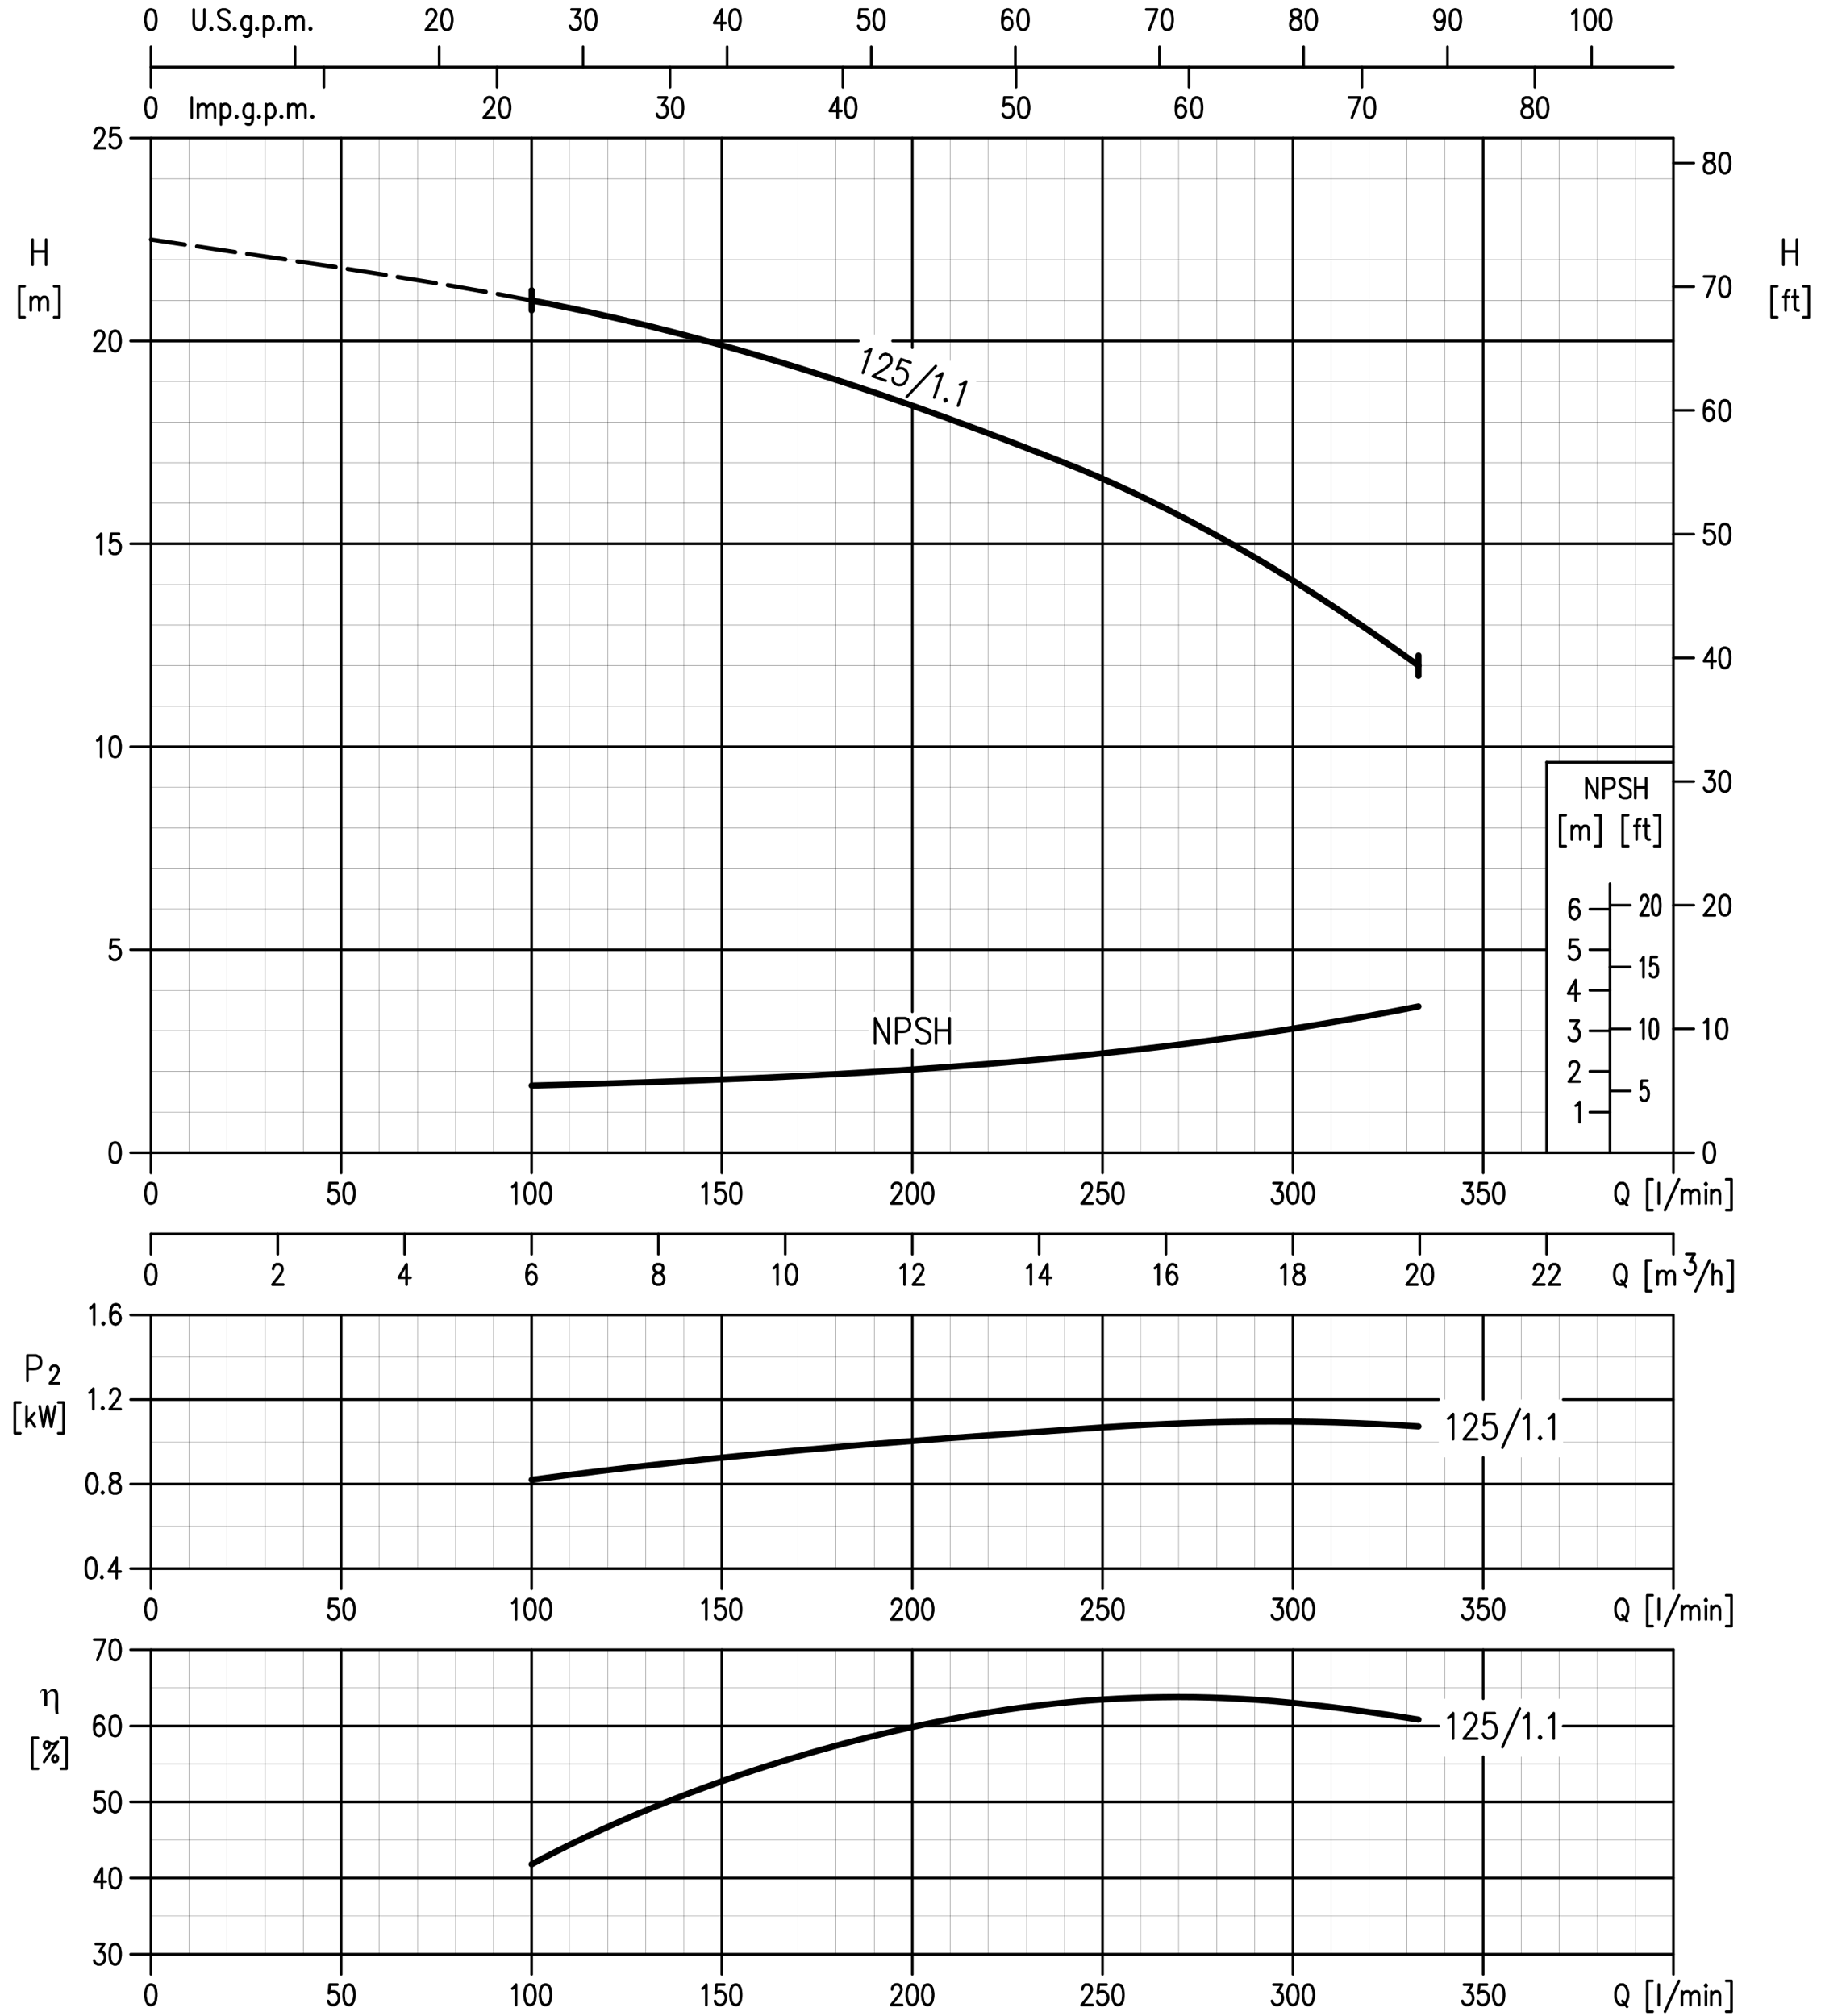 <svg xmlns="http://www.w3.org/2000/svg" width="198.438mm" height="219.604mm" viewBox="0 0 19843.8 21960.4" shape-rendering="geometricPrecision" text-rendering="geometricPrecision" image-rendering="optimizeQuality" fill-rule="evenodd" clip-rule="evenodd"><defs><style type="text/css"><![CDATA[
    .str1 {stroke:black;stroke-width:28.99;stroke-linecap:round;stroke-linejoin:round;stroke-miterlimit:22.926}
    .str3 {stroke:black;stroke-width:67.65;stroke-linecap:round;stroke-linejoin:round;stroke-miterlimit:22.926}
    .str2 {stroke:black;stroke-width:91.81;stroke-linecap:round;stroke-linejoin:round;stroke-miterlimit:22.926}
    .str4 {stroke:black;stroke-width:45.9;stroke-linecap:round;stroke-linejoin:round;stroke-miterlimit:22.926}
    .str0 {stroke:black;stroke-width:2.42;stroke-linecap:round;stroke-linejoin:round;stroke-miterlimit:22.926}
    .fil0 {fill:none}
    .fil1 {fill:black}
   ]]></style><clipPath id="id0"><path d="M.03-.01h19843.74v21960.42h-19843.74v-21960.42zm0 0z"/></clipPath></defs><g id="surface138764"><path id="path3745" class="fil0 str0" d="M1644.99 19216.69h16590.63"/><path id="path3747" class="fil0 str1" d="M1422.82 19631.79h16812.8"/><path id="path3749" class="fil0 str0" d="M1644.99 20047.05h16590.63"/><path id="path3751" class="fil0 str1" d="M1422.82 20460.01h16812.8"/><path id="path3753" class="fil0 str0" d="M1644.99 18388.48h16590.63"/><path id="path3755" class="fil0 str1" d="M1422.82 18803.74h14254.23"/><path id="path3757" class="fil0 str0" d="M1644.99 20875.1h16590.63"/><path id="path3759" class="fil0 str1" d="M1422.82 21290.36h16812.8m-16812.8-3316.98h16812.8m-16590.63-4531.49h16590.63m-16590.63-12710.79h16590.63"/><path id="path3761" class="fil0 str2" d="M-1027.13-4927.83h22123.2v31725.04h-22123.2v-31725.04zm22123.2 0zm0 0" clip-path="url(#id0)"/><path class="fil0" d="M.03-.01h19843.74v21960.42h-19843.74v-21960.42zm0 0z"/><path id="path3765" class="fil0 str1" d="M1422.82 12558.21h16812.8m-16812.8-11054.52h16812.8m-12442.39 11938.2v222.03m-1384.34-222.03v222.03m-1381.87-222.03v222.03m-1382.03-222.03v222.03m0 7846.17v-3536.71m-601.63 3206.05h91.93l-50.84 84.43h26.58l17 9.71 7.26 12.02 9.57 31.44v19.26l-9.57 31.44-17 21.73-24.1 12.02-26.57-.02-24.26-12.02-9.57-9.71-7.26-21.73m219.85-178.57l-26.57 9.55-17 31.44-7.1 53.16v31.27l7.1 53.16 17 31.44 26.57 12.02 16.83-.01 24.26-12.02 16.84-31.44 9.74-53.16v-31.27l-9.74-53.16-16.84-31.44-24.26-9.55-16.83.01zm389.04 441.76l-24.26 9.55-16.84 33.91-9.74 50.69v31.27l9.74 53.16 16.84 31.44 24.26 12.02 16.83-.01 26.57-12.02 16.84-31.44 7.43-53.16v-31.27l-7.43-50.69-16.84-33.91-26.57-9.55-16.83.01zm-507.39-2100.33h-84.67l-9.57 94.15c52.32-51.02 120.99-3.46 111.08 65.18l-9.57 31.44-17 19.26-24.1 12.02-26.58-.02-24.26-12.02-9.57-9.71-7.26-21.73m219.85-178.57l-26.57 12.02-17 31.44-7.1 50.69v33.74l7.1 50.69 17 31.44 26.57 12.02 16.83-.01 24.26-12.02 16.84-31.44 9.74-50.69v-33.74l-9.74-50.69-16.84-31.44-24.26-12.02-16.83.01zm-219.86-1658.58h118.35l-84.51 222.03m186.02-222.03l-26.57 12.02-17 31.44-7.1 53.16v31.27l7.1 53.16 17 31.44 26.57 9.55 16.83-.01 24.26-9.55 16.84-31.44 9.74-53.16v-31.27l-9.74-53.16-16.84-31.44-24.26-12.02-16.83.01zm389.04-4089.73l-24.26 12.18-16.84 31.27-9.74 53.16v31.44l9.74 50.69 16.84 33.74 24.26 9.71 16.83.01 26.57-9.71 16.84-33.74 7.43-50.69v-31.44l-7.43-53.16-16.84-31.27-26.57-12.18-16.83-.01zm0 0"/><path id="path3767" class="fil0 str0" d="M6206.37 21295.3v-3321.92m415.61 3321.92v-3321.92m-1244.2 3321.92v-3321.92"/><path id="path3769" class="fil0 str1" d="M5793.23 21510.09v-3536.71m-2075.28 3536.71v-3536.71"/><path id="path3771" class="fil0 str0" d="M3304.81 21295.3v-3321.92m-415.61 3321.92v-3321.92m-415.45 3321.92v-3321.92m-413.14 3321.92v-3321.92m2072.79 3316.98v-3316.98"/><path id="path3773" class="fil0 str1" d="M3676.85 21621.19h-84.51l-7.26 94.15 7.26-9.71 24.1-9.55h26.58l24.1 9.55 17 21.73 9.57 31.44v21.73l-9.57 31.27-17 19.42-24.1 12.02-26.58-.02-24.1-12.02-7.26-9.71-9.74-21.73m219.86-178.57l-26.57 9.54-16.84 33.91-7.26 50.69v31.27l7.26 53.16 16.84 31.44 26.57 12.02h17l24.1-12.02 16.84-31.44 9.74-53.16v-31.27l-9.74-50.69-16.84-33.91-24.1-9.55-17 .01zm1787.91 43.45l16.84-12.18 24.1-31.27-.01 222.03m142.61-222.03l-24.1 9.55-17 33.91-9.57 50.69v31.27l9.57 53.16 17 31.44 24.1 12.02 17-.01 26.57-12.02 16.84-31.44 7.26-53.16v-31.27l-7.26-50.69-16.84-33.91-26.57-9.55-17 .01zm169.19 0l-24.26 9.55-16.84 33.91-9.57 50.69v31.27l9.57 53.16 16.84 31.44 24.26 12.02 16.83-.01 26.57-12.02 17-31.44 7.1-53.16v-31.27l-7.1-50.69-17-33.91-26.57-9.55-16.83.01zm0 0"/><path id="path3775" class="fil0 str0" d="M4962.16 21290.36v-3316.98m-413.14 3316.98v-3316.98"/><path id="path3777" class="fil0 str1" d="M4430.67 13772.55l-84.51 147.31h127.92m-43.41-147.31v222.2m-1454.49-169.04v-9.71l9.74-21.73 7.26-9.55 16.84-12.18 33.84.01 16.84 12.18 9.74 9.55 7.26 21.73v19.42l-7.26 21.73-17 31.27-84.51 106.33 118.34-.01m2751.84-190.76l-9.57-19.26-24.26-12.18h-16.84l-24.1 12.18-17 31.27-9.57 53.16v50.69l9.57 43.45 17 21.73 24.1 9.71 9.57.01 24.26-9.71 16.84-21.73 7.26-31.44v-12.02l-7.26-31.44-16.84-19.26-24.26-12.02-9.57.02-24.1 12.02-17 19.26-9.57 31.44"/><path id="path3779" class="fil0 str0" d="M2060.61 17089.7v-2764.29m4145.76-1762.43v-11052.05m415.61 11052.05v-11052.05m-2488.58 11052.05v-11052.05m415.62 11052.05v-11052.05m413.14 11052.05v-11052.05m415.62 11052.05v-11052.05m-2072.97 15578.77v-2764.29m-415.61 2764.29v-2764.29m-415.45 2764.29v-2764.29"/><path id="path3781" class="fil0 str1" d="M5793.23 12777.93v-11274.24m-5438.33 1380.91v-275.19m147.4-.01v275.19m-147.4-144.83h147.4m3215.65 14569.67v-2984.02m-2072.96-1547.48v-11274.24m-398.61 10943.58l-26.57 9.55-17 31.44-7.1 53.16-.01 31.27 7.1 53.16 17 31.44 26.57 9.55h16.84l24.26-9.55 16.84-31.44 9.74-53.16v-31.27l-9.74-53.16-16.84-31.44-24.26-9.55h-16.83zm389.04 441.76l-24.26 9.55-16.84 31.44-9.74 53.16v31.44l9.74 53 16.84 31.44 24.26 12.02 16.83-.02 26.57-12.02 16.84-31.44 7.43-53v-31.44l-7.43-53.16-16.84-31.44-26.57-9.55-16.83.02zm2041.43 0h-84.51l-7.26 94.15 7.26-9.71 24.1-9.71h26.58l24.1 9.71 17 21.73 9.57 31.44v19.26l-9.57 33.91-17 19.26-24.1 12.02-26.58-.03-24.1-12.02-7.26-9.71-9.74-21.73m219.86-178.57l-26.57 9.55-16.84 31.44-7.26 53.16v31.44l7.26 53 16.84 31.44 26.57 12.02 17-.02 24.1-12.02 16.84-31.44 9.74-53v-31.44l-9.74-53.16-16.84-31.44-24.1-9.55-17 .02zm1787.91 40.99l16.84-9.55 24.1-31.44v222.03m142.6-222.03l-24.1 9.55-17 31.44-9.57 53.16v31.44l9.57 53 17 31.44 24.1 12.02 17-.02 26.57-12.02 16.84-31.44 7.26-53v-31.44l-7.26-53.16-16.84-31.44-26.57-9.55-17 .02zm169.19 0l-24.26 9.55-16.84 31.44-9.57 53.16v31.44l9.57 53 16.84 31.44 24.26 12.02 16.83-.02 26.57-12.02 17-31.44 7.1-53v-31.44l-7.1-53.16-17-31.44-26.57-9.55-16.83.02zm-4300.42-12785.68l-24.26 9.71-16.84 33.74-9.74 50.69v31.44l9.74 53.16 16.84 31.27 24.26 12.18 16.83.01 26.57-12.18 16.84-31.27 7.43-53.16v-31.44l-7.43-50.69-16.84-33.74-26.57-9.71-16.83-.01zm-601.64 1342.4v-9.71l9.57-21.73 7.26-9.71 17-12.02 33.85.01 16.84 12.02 9.74 9.71 7.26 21.73v19.26l-7.26 21.73-17 31.44-84.51 106.33 118.34-.03m152.18-222.19h-84.51l-9.74 96.61 9.74-12.18 24.1-9.55 26.57.01 24.26 9.55 16.84 21.89 9.74 31.27v21.73l-9.74 31.44-16.84 19.26-24.26 12.18-26.57-.02-24.1-12.18-9.74-9.55-7.1-21.89m449.29-1062.09v441.76m-9.57 110.93l-24.26 9.71-16.84 31.44-9.74 53v31.44l9.74 53.16 16.84 31.44 24.26 9.55 16.83-.01 26.57-9.55 16.84-31.44 7.43-53.16v-31.44l-7.43-53-16.84-31.44-26.57-9.71-16.83.01zm475.86-958.41v157.02l7.26 33.74 16.84 19.26 26.57 12.18h17l24.1-12.18 17-19.26 7.26-33.74v-157.02m77.25 200.47l-9.57 9.55 9.57 12.18 7.26-12.18m186.03-178.58l-16.84-21.73-24.26-9.71h-33.84l-26.57 9.71-16.84 21.73v21.73l9.57 21.73 7.26 9.71 17 9.55c176.12 45.76 45.89 198-33.84 96.61m178.77 9.7l-9.57 9.55 9.57 12.18 7.26-12.18m169.02-135.13v166.57l-9.57 31.44-7.26 12.02-16.84 9.71-26.58-.01-17-9.71m77.25-178.58l-16.84-21.73-16.84-9.71h-26.57l-17 9.71-16.84 21.73-7.26 31.27c-10.07 66.17 56.78 125.58 101.35 53.16m67.67 9.71l-9.57 9.55 9.57 12.18 7.26-12.18m67.68-135.13v219.73m0-188.29l17-21.73 16.84-9.71h24.09l17 9.71 16.84 21.73 9.74 31.27c6.77 63.04-56.45 126.41-101.51 53.16m169.18 9.71l-9.74 9.55 9.74 12.18 7.1-12.18m67.67 12.18v-147.31m0 40.99l26.57-31.27 17-9.71 24.11-.01 17 9.71 9.57 31.27v106.33m0-106.32l24.26-31.27 16.84-9.71 26.58-.01 14.53 9.71 9.74 31.27v106.33m74.76-21.73l-7.26 9.55 7.26 12.18 9.74-12.18m-1302.31 968.12v-219.73m67.68 219.73v-147.14m0 43.45l24.26-31.44 16.84-12.02 26.57.01 16.84 12.02 7.26 31.44v103.69m0-103.7l26.57-31.44 17-12.02 24.1.01 17 12.02 9.57 31.44v103.69m65.2-147.15v222.03m0-188.29c35.98-66.82 96.89-30.45 101.51 31.44 9.08 73.24-62.72 119.16-101.51 50.69m169.19 12.01l-7.26 9.71 7.26 9.55 9.74-9.55m166.71-137.59v168.87l-7.26 31.44-7.26 12.02-17 9.71-26.59-.01-16.84-9.71m74.95-178.58l-14.53-21.73-17-12.02-26.58.01-16.84 12.02-17 21.73-7.26 31.44c-9.74 75.22 67.34 118.5 99.2 50.69m67.51 12l-7.1 9.71 7.1 9.55 9.74-9.55m67.68-137.59v222.03m0-188.29c38.29-67.98 91.11-28.14 101.51 31.44 7.1 64.03-59.75 123.28-101.51 50.69m169.18 12.01l-9.74 9.71 9.74 9.55 7.1-9.55m67.67 9.55v-147.14m0 43.45l24.1-31.44 17-12.02 26.58.01 16.84 12.02 7.26 31.44v103.69m-.01-103.7l26.57-31.44 17-12.02 24.11.01 17 12.02 9.57 31.44v103.69m74.94-19.27l-7.26 9.71 7.26 9.55 9.57-9.55m-198.07-762.87v222.03m314.11 0v219.73m1121.07-794.31c-3.47-46.09 47.54-73.57 84.51-43.45l7.26 12.02 9.74 21.73v19.42l-9.74 21.73-16.84 31.27-84.67 106.33 118.51-.02m101.35-222.2l-24.1 9.71-17 33.74-9.57 50.69v31.44l9.57 53.16 17 31.27 24.1 12.18 17 .01 24.1-12.18 17-31.27 9.57-53.16v-31.44l-9.57-50.69-17-33.74-24.1-9.71-17-.01zm-74.94 405.72v222.03m630.69 0v219.73m-135.35 164.09c-4.29-44.77 47.37-74.07 84.67-43.45l7.1 12.02 9.74 19.42v21.73l-9.74 21.73-16.84 31.44-84.51 103.69 118.35-.01m101.51-219.73l-26.74 9.71-14.36 31.44-9.74 53v31.44l9.74 53.16 14.36 31.44 26.74 9.55 16.84-.01 24.1-9.55 17-31.44 9.57-53.16v-31.44l-9.57-53-17-31.44-24.1-9.71-16.84.01zm736.82-958.41h91.77l-48.36 84.6h24.27l16.84 9.55 7.26 12.18 9.74 31.27v19.42l-9.74 33.74-14.53 19.26-26.57 12.18h-24.1l-26.57-12.18-7.26-9.55-9.74-21.73m219.85-178.74l-26.41 9.71-17 33.74-7.26 50.69v31.44l7.26 53.16 17 31.27 26.41 12.18 17 .01 24.1-12.18 17-31.27 9.57-53.16v-31.44l-9.57-50.69-17-33.74-24.1-9.71-17-.01zm-77.25 405.72v222.03m11881.86 12710.79v222.03m-1382.03-222.03v222.03m-1381.87-222.03v222.03m-1382.03-222.03v222.03m-1384.34-222.03v222.03m-1381.86-222.03v222.03m-1382.03-222.03v222.03m-1384.34-222.03v222.03m-1381.87-222.03v222.03m9542.99 161.79v-9.71l9.74-21.73 7.26-9.55 16.84-12.18 33.83.01 17 12.18 9.57 9.55 7.26 21.73v19.42l-7.26 21.73-16.84 31.27-84.67 106.33 118.52-.01m57.93-169.04v-9.71l9.74-21.73 7.1-9.55 17-12.18 33.84.01 16.84 12.18 7.26 9.55 9.74 21.73v19.42l-9.74 21.73-16.84 31.27-82.2 106.33 116.04-.01m-5201.64 7679.44v-9.55l9.74-21.73 7.1-12.18 17-9.55 33.84.01 16.84 9.55 9.74 12.18 7.26 21.73v19.26l-7.26 21.73-17 31.44-84.51 106.16 118.34-.02m152.18-222.03h-84.51l-9.74 94.15c52.49-51.02 120.99-3.46 111.25 65.18l-9.74 31.27-16.84 19.42-24.26 12.02-26.57-.01-24.1-12.02-9.74-9.71-7.26-21.73m217.55-178.57l-24.1 9.55-17 33.91-9.57 50.69v31.27l9.57 53.16 17 31.44 24.1 12.02 16.83-.01 26.74-12.02 16.84-31.44 7.26-53.16v-31.27l-7.26-50.69-16.84-33.91-26.74-9.55-16.83.01zm0 0"/><path id="path3783" class="fil0 str0" d="M10354.6 21295.3v-3321.92m415.61 3321.92v-3321.92m415.46 3321.92v-3321.92m413.14 3321.92v-3321.92m-3317.17 3321.92v-3321.92m415.61 3321.92v-3321.92m413.14 3321.92v-3321.92m415.62 3321.92v-3321.92"/><path id="path3785" class="fil0 str1" d="M9941.46 21510.09v-3536.71"/><path id="path3787" class="fil0 str0" d="M7037.43 21295.3v-3321.92m415.62 3321.92v-3321.92"/><path id="path3789" class="fil0 str1" d="M7866.19 21510.09v-3536.71m-210.29 3691.26l17-12.18 24.1-31.27v222.03m195.76-222.03h-84.67l-9.57 94.15c52.32-51.02 120.99-3.46 111.08 65.18l-9.57 31.27-17 19.42-24.1 12.02-26.58-.01-24.26-12.02-9.57-9.71-7.26-21.73m219.85-178.57l-26.57 9.55-17 33.91-7.1 50.69v31.27l7.1 53.16 17 31.44 26.57 12.02 17-.01 24.1-12.02 16.84-31.44 7.26-53.16v-31.27l-7.26-50.69-16.84-33.91-24.1-9.55-17 .01zm1710.49 53c-3.47-46.09 47.7-73.57 84.67-43.45l7.1 12.18 9.74 21.73v19.26l-9.74 21.73-16.84 31.44-84.51 106.16 118.36-.02m101.51-222.03l-24.26 9.55-16.84 33.91-9.74 50.69v31.27l9.74 53.16 16.84 31.44 24.26 12.02 16.83-.01 26.57-12.02 17-31.44 7.26-53.16v-31.27l-7.26-50.69-17-33.91-26.57-9.55-16.83.01zm169.02 0l-26.57 9.55-14.53 33.91-9.57 50.69v31.27l9.57 53.16 14.53 31.44 26.57 12.02 17-.01 24.1-12.02 17-31.44 9.57-53.16v-31.27l-9.57-50.69-17-33.91-24.1-9.55-17 .01zm-2942.66-7848.64l-24.1 12.18-9.74 19.26v21.73l9.74 21.73 16.84 9.71 33.84 12.02 24.26 9.71 16.84 21.73 9.57 19.26v31.44l-9.57 21.73-7.26 12.02-26.57 9.71-33.85-.03-24.1-9.71-9.74-12.02-7.26-21.73v-31.44l7.26-19.26 17-21.73 26.57-9.71 33.84-12.02 16.84-9.71 7.26-21.73v-21.73l-7.26-19.26-26.57-12.18-33.84.03zm1273.26 43.45l16.84-12.02 24.26-31.44v222.2m144.92-222.19l-26.57 12.18-17 31.27-7.1 53.16v31.44l7.1 50.69 17 33.74 26.57 9.71 17 .01 24.1-9.71 16.84-33.74 9.74-50.69v-31.44l-9.74-53.16-16.84-31.27-24.1-12.18-17-.01zm1195.84 43.45l17-12.02 26.57-31.44v222.2m101.52-169.03v-9.71l7.26-21.73 9.57-9.55 17-12.18 33.68.01 17 12.18 7.26 9.55 9.57 21.73v19.42l-9.57 21.73-17 31.27-84.51 106.33 118.35-.01m1125.86-178.75l17-12.02 24.1-31.44v222.2m178.76-222.19l-84.51 147.31h125.6m-41.09-147.31v222.2"/><path id="path3791" class="fil0 str0" d="M16578.27 21295.3v-2155.96m-2075.44 2155.96v-3321.92m415.62 3321.92v-3321.92m415.45 3321.92v-3321.92m413.14 3321.92v-2155.96"/><path id="path3793" class="fil0 str1" d="M16162.65 21510.09v-2370.75"/><path id="path3795" class="fil0 str0" d="M12429.87 21295.3v-3321.92m413.14 3321.92v-3321.92m415.62 3321.92v-3321.92m415.61 3321.92v-3321.92"/><path id="path3797" class="fil0 str1" d="M14089.69 21510.09v-3536.71m-2075.27 3536.71v-3536.71m1862.68 3647.81h94.25l-50.67 84.43h24.09l16.84 9.71 9.74 12.02 7.26 31.44v21.73l-7.26 31.27-16.84 19.42-26.74 12.02-24.1-.01-26.57-12.02-7.26-9.71-9.57-21.73m219.85-178.57l-24.26 9.55-16.84 33.91-9.74 50.69v31.27l9.74 53.16 16.84 31.44 24.26 12.02 16.84-.01 26.57-12.02 14.53-31.44 9.74-53.16v-31.27l-9.74-50.69-14.53-33.91-26.57-9.55-16.84.01zm169.02 0l-26.57 9.55-16.84 33.91-7.26 50.69v31.27l7.26 53.16 16.84 31.44 26.57 12.02 17-.01 24.1-12.02 17-31.44 9.57-53.16v-31.27l-9.57-50.69-17-33.91-24.1-9.55-17 .01zm1703.23 0h91.94l-50.84 84.43h26.57l17 9.71 7.26 12.02 9.57 31.44v21.73l-9.57 31.27-17 19.42-24.1 12.02-26.57-.01-24.26-12.02-9.57-9.71-7.26-21.73m268.21-178.57h-82.19l-9.57 94.15c52.16-49.38 120.66-5.93 108.61 65.18l-7.26 31.27-16.84 19.42-26.57 12.02-24.28-.01-24.1-12.02-9.57-9.71-7.26-21.73m217.38-178.57l-24.1 9.55-17 33.91-9.74 50.69v31.27l9.74 53.16 17 31.44 24.1 12.02 16.84-.01 26.74-12.02 16.84-31.44 7.26-53.16v-31.27l-7.26-50.69-16.84-33.91-26.74-9.55-16.84.01zm-3737.57-7805.19l17-12.02 24.1-31.44v222.2m193.28-190.75l-7.26-19.26-26.57-12.18h-16.84l-24.26 12.18-16.84 31.27-9.74 53.16v50.69l9.74 43.45 16.84 21.73 24.26 9.71 9.57.01 24.1-9.71 17-21.73 9.74-31.44v-12.02l-9.74-31.44-17-19.26-24.1-12.02-9.57.02-24.26 12.02-16.84 19.26-9.74 31.44m1244.21-103.87l17-12.02 26.57-31.44v222.2m132.88-222.19l-24.1 12.18-7.26 19.26v21.73l7.26 21.73 16.84 9.71 33.84 12.02 24.1 9.71 17 21.73 9.57 19.26v31.44l-9.57 21.73-7.26 12.02-26.57 9.71-33.85-.03-24.1-9.71-7.26-12.02-9.74-21.73v-31.44l9.74-19.26 16.84-21.73 24.26-9.71 33.84-12.02 16.84-9.71 7.26-21.73v-21.73l-7.26-19.26-26.57-12.18-33.85.03zm1198.31 53.16v-9.71l9.57-21.73 7.26-9.55 17-12.18 33.85.01 16.84 12.18 7.26 9.55 9.74 21.73v19.42l-9.74 21.73-16.84 31.27-82.2 106.33 116.04-.01m101.34-222.2l-24.1 12.18-16.84 31.27-9.74 53.16v31.44l9.74 50.69 16.84 33.74 24.1 9.71 17 .01 26.57-9.71 16.84-33.74 7.26-50.69v-31.44l-7.26-53.16-16.84-31.27-26.57-12.18-17-.01zm0 0"/><path id="path3799" class="fil0 str0" d="M16991.25 21295.3v-2155.96m415.61 2155.96v-3321.92m415.62 3321.92v-3321.92"/><path id="path3801" class="fil0 str1" d="M18235.62 21510.09v-3536.71m-579.85 3647.81l-17 9.55-16.84 21.73-9.74 21.73-7.26 31.44v53.16l7.26 31.44 9.74 21.56 16.84 19.42 17 12.02 33.83-.02 16.84-12.02 16.84-19.42 7.43-21.56 9.57-31.44v-53.16l-9.57-31.44-7.43-21.73-16.84-21.73-16.84-9.55-33.83.02zm24.1 178.58l50.84 62.87m277.79-282.6h-58.1v335.6h58.1m67.51-72.42v-222.03m220.02-41.15l-152.35 335.6m186.02-72.42v-147.14m0 40.98l24.26-31.44 16.84-9.55 26.57.01 17 9.55 7.26 31.44v106.16m.01-106.17l26.57-31.44 16.84-9.55 24.26.01 16.84 9.55 9.57 31.44v106.16m65.36-212.5l9.57 12.18 7.26-12.18-7.26-9.55-9.57 9.55zm9.58 65.35v147.14m57.93 0v-147.14m0 40.98l26.74-31.44 16.84-9.55 24.09.01 17 9.55 9.74 31.44v106.16m67.51-263.19h58.1v335.6h-58.1m-1166.96-8143.09c-50.18 27.65-55.13 86.25-50.67 137.6l7.26 31.44 9.74 21.73 16.84 21.73 16.84 9.71 31.52-.01 16.84-9.71 17-21.73 9.57-21.73 7.26-31.44v-53l-7.26-31.44-9.57-21.73-17-19.26-16.84-12.18-31.53.02zm24.27 178.75l50.67 65.18m277.79-284.91h-57.93v335.6h57.93m67.68-72.42v-147.31m0 40.98l24.26-31.27 16.84-9.71h26.57l17 9.71 7.26 31.27v106.33m0-106.33l26.57-31.27 16.84-9.71h24.27l16.84 9.71 9.57 31.27v106.33m379.46-263.18l-152.35 335.6m186.19-72.42v-222.2m0 115.87l24.1-31.27 16.84-9.71h26.57l14.53 9.71 9.74 31.27v106.33m67.67-263.18h57.93v335.6h-57.93m-446.98-405.55h91.77l-50.67 84.43h26.41l17 9.71 7.26 12.02 9.57 31.27v19.42l-9.57 31.44-17 21.73-24.1 12.02-26.57-.01-24.1-12.02-9.74-9.71-7.26-21.73"/><path id="path3803" class="fil0 str0" d="M16578.27 12562.98v-11052.05m-2075.44 11052.05v-11052.05m415.62 11052.05v-11052.05m415.45 11052.05v-11052.05m413.14 11052.05v-11052.05m-3317.17 11052.05v-11052.05m413.14 11052.05v-11052.05m415.62 11052.05v-11052.05m415.61 11052.05v-11052.05m-2904.03 11052.05v-11059.29m415.46 11059.29v-11052.05m413.14 11052.05v-11052.05m-3317.17 11052.05v-11052.05m415.61 11052.05v-11052.05m413.14 11052.05v-11059.29m-2072.96 11059.29v-11052.05m415.62 11052.05v-11052.05"/><path id="path3805" class="fil0 str1" d="M16162.65 12777.93v-11274.24m-2072.96 11274.24v-11274.24m-2075.27 11274.24v-11274.24m-4148.23 11274.24v-11274.24m3928.37 11438.5v-12.18l9.74-19.26 7.1-12.18 17-9.55 33.84.01 16.84 9.55 9.74 12.18 7.26 19.26v21.73l-7.26 21.73-17 31.44-84.51 106.16 118.34-.02m152.18-222.03h-84.51l-9.74 94.15c51-50.04 120-5.27 111.25 62.71l-9.74 33.91-16.84 19.26-24.26 12.02-26.57-.02-24.1-12.02-9.74-9.71-7.26-21.73m217.55-178.57l-24.1 9.55-17 31.44-9.57 53.16v31.44l9.57 53 17 31.44 24.1 12.02 16.83-.02 26.74-12.02 16.84-31.44 7.26-53v-31.44l-7.26-53.16-16.84-31.44-26.74-9.55-16.83.02zm-4517.97 40.99l17-9.55 24.1-31.44v222.03m195.76-222.03h-84.67l-9.57 94.15c51-50.04 119.83-5.27 111.08 62.71l-9.57 33.91-17 19.26-24.1 12.02-26.58-.02-24.26-12.02-9.57-9.71-7.26-21.73m219.85-178.57l-26.57 9.55-17 31.44-7.1 53.16v31.44l7.1 53 17 31.44 26.57 12.02 17-.02 24.1-12.02 16.84-31.44 7.26-53v-31.44l-7.26-53.16-16.84-31.44-24.1-9.55-17 .02zm0 0"/><path id="path3807" class="fil0 str0" d="M10354.6 12562.98v-1124.97m-828.59 1124.97v-1124.97"/><path id="path3809" class="fil0 str1" d="M9941.46 12777.93v-1339.92m-219.86 1504.18c-4.29-44.93 47.37-74.23 84.67-43.62l7.1 12.18 9.74 19.26v21.73l-9.74 21.73-16.84 31.44-84.51 106.16 118.36-.01m101.51-222.03l-24.26 9.55-16.84 31.44-9.74 53.16v31.44l9.74 53 16.84 31.44 24.26 12.02 16.83-.02 26.57-12.02 17-31.44 7.26-53v-31.44l-7.26-53.16-17-31.44-26.57-9.55-16.83.02zm169.02 0l-26.57 9.55-14.53 31.44-9.57 53.16v31.44l9.57 53 14.53 31.44 26.57 12.02 17-.02 24.1-12.02 17-31.44 9.57-53v-31.44l-9.57-53.16-17-31.44-24.1-9.55-17 .02zm-565.33-1520.97v-275.19l147.4 275.19v-275.19m84.51 275.19v-275.19l94.25-.01 31.36 12.02 9.74 14.48 12.05 26.5c10.56 101.39-62.23 101.22-147.4 91.84m367.25-106.16l-19.31-26.66-31.36-12.02h-43.58l-31.36 12.02-21.79 26.66v26.5l12.21 26.5 9.57 14.48 21.79 12.18c72.79 33.25 110.42 26.99 103.82 118.18l-19.31 26.66-31.36 12.02h-43.57l-31.36-12.02-21.79-26.66m212.6 38.68v-275.19m147.4-.01v275.2m-147.4-142.37h147.4m-920.53-7392.4l24.26-4.77 41.1-26.5-89.46 260.71m188.5-159.32l4.79-12.18 16.84-21.73 14.53-7.24 24.26-7.24 41.1 14.48 14.36 19.42 7.26 16.95v26.5l-7.26 26.5-19.31 19.26-33.84 31.44-142.44 89.37 140.13 48.22m270.52-198l-101.51-36.05-48.2 108.47c81.7-41.15 147.07 45.26 103.82 120.81l-21.79 33.74-29.05 16.95-33.67 2.3-31.53-9.55-24.1-21.73-7.26-16.95v-28.97m468.77-130.34l-316.58 335.6m321.37-222.2l24.1-4.77 43.58-28.97-89.46 263.18m128.07 14.49l-14.53 9.71 4.79 16.79 14.53-9.55m147.4-171.5l24.26-4.77 43.41-28.97-89.3 263.18m3437.83 8468.97h94.25l-50.67 84.43 24.09.01 16.84 9.71 9.74 12.02 7.26 31.44v19.26l-7.26 33.91-16.84 19.26-26.74 12.02-24.1-.03-26.57-12.02-7.26-9.71-9.57-21.73m219.85-178.57l-24.26 9.55-16.84 31.44-9.74 53.16v31.44l9.74 53 16.84 31.44 24.26 12.02 16.84-.02 26.57-12.02 14.53-31.44 9.74-53v-31.44l-9.74-53.16-14.53-31.44-26.57-9.55-16.84.02zm169.02 0l-26.57 9.55-16.84 31.44-7.26 53.16v31.44l7.26 53 16.84 31.44 26.57 12.02 17-.02 24.1-12.02 17-31.44 9.57-53v-31.44l-9.57-53.16-17-31.44-24.1-9.55-17 .02zm2604.45-330.82v-4253.83m-901.22 4584.65h91.94l-50.84 84.43 26.57.01 17 9.71 7.26 12.02 9.57 31.44v19.26l-9.57 33.91-17 19.26-24.1 12.02-26.57-.03-24.26-12.02-9.57-9.71-7.26-21.73m268.21-178.57h-82.19l-9.57 94.15c50.18-48.55 120.16-7.41 108.61 62.71l-7.26 33.91-16.84 19.26-26.57 12.02-24.28-.02-24.1-12.02-9.57-9.71-7.26-21.73m217.38-178.57l-24.1 9.55-17 31.44-9.74 53.16v31.44l9.74 53 17 31.44 24.1 12.02 16.84-.02 26.74-12.02 16.84-31.44 7.26-53v-31.44l-7.26-53.16-16.84-31.44-26.74-9.55-16.84.02zm-6868.72-12785.68h-84.51l-9.57 94.15c50.84-49.87 119.83-5.27 111.08 62.87l-9.74 33.74-16.84 19.26-24.26 12.18h-26.4l-24.26-12.18-9.57-9.55-7.26-21.73m219.84-178.74l-26.57 9.71-17 33.74-7.26 50.69v31.44l7.26 53.16 17 31.27 26.57 12.18 14.53.01 26.41-12.18 17-31.27 7.26-53.16v-31.44l-7.26-50.69-17-33.74-26.41-9.71-14.53-.01zm0 0"/><path id="path3811" class="fil0 str1" d="M7866.19 103.35l-84.51 147.31h125.61m-41.1-147.31v222.2m135.18-222.2l-26.57 9.72-16.84 33.74-7.26 50.85v31.27l7.26 53.16 16.84 31.27 26.57 12.18 17 .01 24.1-12.18 17-31.27 9.57-53.16v-31.27l-9.57-50.86-17-33.74-24.1-9.71-17-.01zm-700.51 627.75v219.73m-125.61 110.93h91.78l-50.67 84.6h24.09l16.84 9.55 9.74 12.18 7.26 31.44v19.26l-7.26 31.44-17 21.73-26.57 9.55-24.11-.02-24.1-9.55-9.74-9.71-7.26-21.73m217.55-178.74l-24.26 9.71-16.84 31.44-9.74 53v31.44l9.74 53.16 16.84 31.44 24.26 9.55 16.84-.01 26.57-9.55 16.84-31.44 7.26-53.16v-31.44l-7.26-53-16.84-31.44-26.57-9.71-16.84.01zm548.32-552.69v222.03m1261.21 0v219.73m-58.1 110.93l-84.51 147.31h125.61m-41.1-147.31v219.73m135.35-219.73l-26.57 9.71-16.84 31.44-7.26 53v31.44l7.26 53.16 16.84 31.44 26.57 9.55 17-.01 24.1-9.55 16.84-31.44 9.74-53.16v-31.44l-9.74-53-16.84-31.44-24.1-9.71-17 .01zm231.9-552.69v222.03m1529.43-596.31l-9.74-21.73-24.1-9.71h-17l-26.57 9.72-16.84 33.74-7.26 50.85v53l7.26 43.45 16.84 19.26 26.57 12.18h7.26l26.57-12.18 17-19.26 7.26-33.74v-9.71l-7.26-31.44-17-21.56-26.57-9.71h-7.26l-26.57 9.71-16.84 21.56-7.26 31.44m217.38-147.31l-24.1 9.71-17 33.74-9.57 50.86v31.27l9.57 53.16 17 31.27 24.1 12.18 17 .01 26.57-12.18 16.84-31.27 7.26-53.16v-31.27l-7.26-50.86-16.84-33.74-26.57-9.71-17-.01zm-67.67 627.75v219.73m-43.41 110.93h-84.51l-7.26 94.15 7.26-9.55 26.57-12.02 24.1.01 26.57 12.02 16.84 21.73 7.26 31.44v19.26l-7.26 31.44-16.84 21.73-26.57 9.55-24.1-.03-26.57-9.55-7.26-9.71-9.74-21.73m219.85-178.74l-26.57 9.71-16.84 31.44-7.26 53v31.44l7.26 53.16 16.84 31.44 26.57 9.55 17-.01 24.1-9.55 17-31.44 9.57-53.16v-31.44l-9.57-53-17-31.44-24.1-9.71-17 .01zm-82.2-552.69v222.03m1425.44-627.75h118.51l-84.67 222.2m186.02-222.2l-24.1 9.71-16.84 33.74-9.74 50.86v31.27l9.74 53.16 16.84 31.27 24.1 12.18 17 .01 26.57-12.18 17-31.27 7.1-53.16v-31.27l-7.1-50.86-17-33.74-26.57-9.71-17-.01zm246.43 627.75v219.73m-43.41 142.37l-7.26-21.73-26.57-9.71h-16.84l-24.26 9.71-16.84 31.44-7.26 53v53.16l7.26 41.15 16.84 21.73 24.26 9.55 9.57-.01 24.1-9.55 17-21.73 9.57-31.44v-9.71l-9.57-31.27-17-21.89-24.1-9.55-9.57.01-24.26 9.55-16.84 21.89-7.26 31.27m217.38-147.31l-24.1 9.71-17 31.44-9.57 53v31.44l9.57 53.16 17 31.44 24.1 9.55 17-.01 26.57-9.55 16.84-31.44 7.26-53.16v-31.44l-7.26-53-16.84-31.44-26.57-9.71-17 .01zm-396.14-552.69v222.03m1468.85-627.75l-26.58 9.72-7.26 21.72v21.73l7.26 21.73 17 9.71 33.67 9.71 26.57 12.02 17 19.26 7.26 21.73v31.44l-7.26 21.73-9.74 9.55-24.1 12.18-33.82-.03-26.57-12.18-7.26-9.55-9.57-21.73v-31.44l9.57-21.73 17-19.26 24.1-12.02 33.84-9.71 16.84-9.71 9.74-21.73v-21.73l-9.74-21.73-24.1-9.71-33.85.03zm176.44 0l-24.26 9.71-16.84 33.74-9.74 50.86v31.27l9.74 53.16 16.84 31.27 24.26 12.18 16.84.01 24.1-12.18 17-31.27 9.74-53.16v-31.27l-9.74-50.86-17-33.74-24.1-9.71-16.84-.01zm-74.93 405.72v222.03m1536.52-552.86l-9.74 31.44-16.84 19.26-24.1 12.02-9.73-.01-24.1-12.02-17-19.26-9.57-31.44v-12.02l9.57-31.44 17-21.73 24.1-9.71 9.74.02 24.1 9.71 16.84 21.73 9.74 43.45v50.69l-9.74 53.16-16.84 31.27-24.1 12.18-17 .01-26.57-12.18-7.26-19.26m210.28-190.76l-26.57 9.71-17 33.74-7.26 50.86v31.27l7.26 53.16 17 31.27 26.57 12.18 16.83.01 24.26-12.18 16.84-31.27 9.74-53.16v-31.27l-9.74-50.86-16.84-33.74-24.26-9.71-16.83-.01zm-1009.99 627.75v219.73m-142.45 110.93h118.35l-84.51 219.73m186.02-219.73l-26.57 9.71-17 31.44-7.26 53v31.44l7.26 53.16 17 31.44 26.57 9.55 16.83-.01 24.26-9.55 16.84-31.44 7.26-53.16v-31.44l-7.26-53-16.84-31.44-24.26-9.71-16.83.01zm855.16-552.69v222.03m952.06 0v219.73m-99.2 110.93l-26.57 9.71-7.26 21.73v21.73l7.26 19.42 17 12.02 33.84 9.55 26.41 12.18 17 19.26 7.26 21.73v31.44l-7.26 21.73-9.57 9.71-24.26 9.55-33.85-.03-26.57-9.55-7.26-9.71-9.57-21.73v-31.44l9.57-21.73 17-19.26 24.1-12.18 33.84-9.55 17-12.02 9.57-19.42v-21.73l-9.57-21.73-24.26-9.71-33.85.03zm176.44 0l-26.57 9.71-17 31.44-7.26 53v31.44l7.26 53.16 17 31.44 26.57 9.55 16.84-.01 24.26-9.55 16.84-31.44 9.74-53.16v-31.44l-9.74-53-16.84-31.44-24.26-9.71-16.84.01zm0 0"/><path id="path3813" class="fil0 str0" d="M16991.25 8304.38v-6793.45m415.61 6793.45v-6793.45m415.62 6793.45v-6793.45"/><path id="path3815" class="fil0 str1" d="M18235.62 12777.93v-11274.24m-691.1 11054.52v-2653.19m111.25 2984.01l-17 9.55-16.84 21.89-9.74 21.73-7.26 31.27v53.16l7.26 31.27 9.74 21.89 16.84 19.26 17 12.02 33.83-.01 16.84-12.02 16.84-19.26 7.43-21.89 9.57-31.27v-53.16l-9.57-31.27-7.43-21.73-16.84-21.89-16.84-9.55-33.83.01zm24.1 178.58l50.84 62.87m277.79-282.43h-58.1v335.43h58.1m67.51-72.42v-222.03m220.02-40.98l-152.35 335.43m186.02-72.42v-147.31m0 41.15l24.26-31.44 16.84-9.71 26.57.01 17 9.71 7.26 31.44.01 106.15m0-106.16l26.57-31.44 16.84-9.71 24.26.01 16.84 9.71 9.57 31.44v106.15m65.36-212.48l9.57 12.18 7.26-12.18-7.26-9.55-9.57 9.55zm9.58 65.18v147.3m57.93 0v-147.31m0 41.15l26.74-31.44 16.84-9.71 24.09.01 17 9.71 9.74 31.44v106.15m67.51-263.01h58.1v335.43h-58.1m-857.64-1409.87h-62.72l-7.26 94.15c39.45-56.13 92.43-.66 82.03 62.87l-4.79 31.27-14.53 21.73-16.84 9.71-19.3-.01-19.31-9.71-7.26-9.55-4.95-21.73m-773.14-338.06v-9.55l7.26-21.73 9.74-9.71 16.84-9.71 31.53.01 16.84 9.71c67.67 57.11-78.07 187.96-91.77 210.02h118.34m553.27 101.38h-222.33m0-212.48h-219.86m1295.05 775.05l-26.58 9.55-16.83 31.44-7.27 53.16v31.27l7.26 53.16 16.84 31.44 26.57 9.55h16.84l24.26-9.55 16.84-31.44 9.74-53.16v-31.27l-9.74-53.16-16.84-31.44-24.26-9.55h-16.83zm-384.09 110.94h222.16m-1169.27-3862.6v-219.73l118.35 219.73v-219.73m67.67 219.73v-219.73h74.94l26.57 9.55 7.26 9.71 9.57 21.73c10.4 78.51-52.98 84.93-118.35 74.89m294.81-84.61l-17-21.73-24.1-9.55-33.84.01-26.57 9.55-16.84 21.73v19.42l9.57 21.73 7.26 12.02 17 9.71c56.61 29.46 91.61 19.42 84.51 94.15l-17 21.73-24.1 9.71-33.83-.02-26.57-9.71-16.84-21.73m169.02 31.44v-219.73m118.35 0v219.73m-118.35-116.04h118.35m-876.96 301.86h-60.41v338.07h60.41m67.68-72.59v-149.61m0 43.45l24.1-31.44 17-12.02 24.1.01 17 12.02 9.57 31.44v106.16m0-106.17l24.26-31.44 16.84-12.02 26.57.01 16.84 12.02 7.26 31.44v106.16m67.68-265.49h60.41v338.07h-60.41m362.46-338.07h-60.41v338.07h60.41m132.88-294.62h-17.01l-16.84 9.71-7.26 31.27v181.05m-24.26-149.61h58.1m67.68-72.42v178.58l7.26 31.44 16.84 12.02 17-.01m-67.68-149.61h60.41m57.94-115.87h60.41v338.07h-60.41"/><path id="path3817" class="fil0 str1" d="M17133.85 146.81l16.84-12.02 26.74-31.44v222.2m142.45-222.2l-26.58 9.71-16.84 33.75-7.26 50.69v31.44l7.26 53.16 16.84 31.27 26.57 12.18h17.01l24.1-12.18 16.84-31.27 9.74-53.16v-31.44l-9.75-50.69-16.84-33.75-24.09-9.71h-17zm169.18 0l-26.57 9.71-17.01 33.75-7.26 50.69v31.44l7.26 53.16 17 31.27 26.57 12.18h16.85l24.26-12.18 16.84-31.27 9.57-53.16v-31.44l-9.58-50.69-16.83-33.75-24.26-9.71h-16.84zm-145.09 405.72v222.03m-15921.15 9615.68h15430.77m-15430.77-2211.27h16812.8m-16812.8-2211.43h16812.8m-16812.8-2209.13h7931.53m-8320.57-57.77v-12.18l9.57-19.26 7.26-12.02 17-9.71 33.85.01 16.84 9.71 9.74 12.02 7.26 19.26v21.73l-7.26 21.73-17 31.44-84.51 106.16 118.34-.02m101.51-222.03l-26.57 9.71-17 31.27-7.1 53.16v31.44l7.1 53 17 31.44 26.57 12.02 17-.01 24.1-12.02 16.84-31.44 9.74-53v-31.44l-9.74-53.16-16.84-31.27-24.1-9.71-17 .01zm-186.02 2252.41l16.84-9.71 24.26-31.27v219.56m195.59-219.56h-84.51l-9.74 94.15c47.54-53.82 120.82-7.08 111.25 62.71l-9.74 31.44-16.84 21.73-24.1 9.55-26.73-.02-24.1-9.55-9.74-9.71-7.1-21.73m-135.34 2073.84l16.84-9.71 24.26-33.74v222.03m144.92-222.03l-26.57 12.02-17 31.44-7.1 53.16v31.27l7.1 53.16 17 31.44 26.57 9.55 17-.01 24.1-9.55 16.84-31.44 9.74-53.16v-31.27l-9.74-53.16-16.84-31.44-24.1-12.02-17 .01zm50.67 2211.43h-84.51l-9.74 94.15c52.49-51.02 121.15-3.46 111.25 65.18l-9.74 31.27-16.84 19.42-24.1 12.02-26.73-.01-24.1-12.02-9.74-9.71-7.1-21.73"/><path id="path3819" class="fil0 str0" d="M1644.99 9905.02h15208.6m-15208.6-441.76h15208.6m-15208.6-441.76h15208.6m-15208.6-444.23h15208.6m-15208.6 2211.43h15208.6m-15208.6 441.76h7820.61m-7820.61 441.76h15208.6m-15208.6 444.23h15208.6m-15208.6-5748.31h16590.63m-16590.63 441.93h16590.63m-16590.63 441.76h16590.63m-16590.63 441.76h16590.63m-16590.63-3536.71h7557.18m-7557.18 441.76h16590.63m-16590.63 441.76h16590.63m-16590.63 441.92h16590.63m-16590.63-3536.87h16590.63m-16590.63 441.75h16590.63m-16590.63 441.93h16590.63m-16590.63 444.06h16590.63"/><path id="path3821" class="fil0 str1" d="M1111.03 20351.38l-84.51 147.14h125.61m-41.1-147.14v219.56m135.35-219.56l-26.58 9.54-17 31.44-7.1 53.16v31.27l7.1 53.16 17 31.44 26.57 9.55h16.84l24.26-9.55 16.84-31.44 9.74-53.16v-31.27l-9.74-53.16-16.84-31.44-24.26-9.55-16.83.01zm-118.35-1627.3l-9.74-21.73-24.1-9.55h-17l-26.57 9.55-16.84 31.44-7.26 53.16v53l7.26 41.15 16.84 21.73 26.57 9.55 7.27-.01 26.57-9.55 17-21.73 7.26-31.44v-9.71l-7.26-31.27-17-21.73-26.57-9.71-7.27.01-26.57 9.71-16.84 21.73-7.26 31.27m219.86-147.15l-26.57 9.55-17 31.44-7.11 53.16v31.27l7.1 53.16 17 31.44 26.57 9.55h16.84l24.26-9.55 16.84-31.44 9.74-53.16v-31.27l-9.74-53.16-16.84-31.44-24.26-9.55h-16.83zm176.44-1603.1h16812.8m-16812.8-2764.29h16812.8m-16600.2 3095.11l-24.26 12.02-16.84 31.44-9.74 50.53v33.91l9.74 50.69 16.84 31.44 24.26 12.02 16.83-.01 26.57-12.02 16.84-31.44 7.43-50.69v-33.91l-7.43-50.53-16.84-31.44-26.57-12.02-16.83.01zm9.57-111.09v-2984.02m-659.57 2645.95l-26.57 12.18-16.84 31.27-7.26 53.16v31.44l7.26 53 16.84 31.44 26.57 9.71 14.53-.01 26.57-9.71 16.84-31.44 7.26-53v-31.44l-7.26-53.16-16.84-31.27-26.57-12.18-14.53.01zm125.61 200.47l-9.57 12.02 9.57 9.71 7.26-9.71m152.19-212.49l-84.51 149.78 128.08-.01m-43.57-149.77v222.19m-1048.45-1914.51h-60.41v335.6h60.41m67.67-72.42v-222.2m84.51 74.89l-84.51 103.86m33.84-41.15l57.94 84.6m50.67-222.19l41.1 222.2 43.58-222.2 40.93 222.2 43.58-222.2m33.83-40.99h57.93v335.6h-57.93m15145.71-159.32l21.79-12.18 31.36-38.51v275.19m128.08-210.02c-3.47-56.45 55.79-90.52 103.82-53.16l12.21 14.48 9.57 24.19v26.5l-9.57 26.66-21.79 40.98-106.3 130.36 147.41.01m190.8-275.19h-106.29l-9.74 118.18 9.74-14.32 31.36-12.18 31.52-.01 31.36 12.18 21.79 26.5 9.57 40.98v24.19l-9.57 40.98-21.79 26.66-31.36 12.02-31.52.01-31.36-12.02-9.74-14.48-12.05-26.66m401.09-275.2l-188.5 420.03m232.07-316.17l19.31-12.18 31.36-38.51v275.19m128.09-26.5l-12.05 14.48 12.05 12.02 9.57-12.02m84.68-212.48l21.62-12.18 31.53-38.51v275.19m724.77 1740.7c-50.34 27.49-55.29 86.25-50.84 137.6l7.26 31.27 9.74 21.73 16.84 19.42 17 12.02h33.83l16.84-12.02 16.84-19.42 7.43-21.73 9.57-31.27v-53.16l-9.57-31.44-7.43-21.73-16.84-19.26-16.84-12.02-33.83.01zm24.1 178.58l50.84 65.18m277.79-284.9h-58.1v335.6l58.1-.01m67.51-72.41v-222.03m220.02-41.15l-152.35 335.6m186.02-72.42v-147.31m0 41.14l24.26-31.44 16.84-9.71 26.57.01 17 9.71 7.26 31.44v106.16m.01-106.17l26.57-31.44 16.84-9.71 24.26.01 16.84 9.71 9.57 31.44v106.16m65.36-210.02l9.57 9.55 7.26-9.55-7.26-12.02-9.57 12.02zm9.58 62.71v147.31m57.93 0v-147.31m0 41.14l26.74-31.44 16.84-9.71 24.09.01 17 9.71 9.74 31.44v106.16m67.51-263.18h58.1v335.6l-58.1-.01m-574.89-405.54v-2984.02m-14517.67-1547.48v-11274.25"/><path id="path3823" class="fil0 str0" d="M2889.2 12558.21v-11047.28m-415.45 11047.28v-11047.28m-413.14 11047.28v-11047.28m1244.2 11047.28v-11047.28m828.59 15578.77v-2764.29m1244.37 2764.29v-2764.29m-828.75 2764.29v-2764.29m413.14 2764.29v-2764.29"/><path id="path3825" class="fil0 str1" d="M5793.23 17309.42v-2984.01"/><path id="path3827" class="fil0 str0" d="M7037.43 17089.7v-2764.29m-415.45 2764.29v-2764.29m-415.61 2764.29v-2764.29"/><path id="path3829" class="fil0 str1" d="M7866.19 17309.42v-2984.01"/><path id="path3831" class="fil0 str0" d="M7453.05 17089.7v-2764.29m1657.34 2764.29v-2764.29m-413.14 2764.29v-2764.29m-415.61 2764.29v-2764.29"/><path id="path3833" class="fil0 str1" d="M9941.46 17309.42v-2984.01"/><path id="path3835" class="fil0 str0" d="M9526.01 17089.7v-2764.29m1659.66 2764.29v-2764.29m-415.46 2764.29v-2764.29m-415.61 2764.29v-2764.29"/><path id="path3837" class="fil0 str1" d="M12014.42 17309.42v-2984.01"/><path id="path3839" class="fil0 str0" d="M11598.81 17089.7v-2764.29m1659.82 2764.29v-2764.29m-415.62 2764.29v-2764.29m-413.14 2764.29v-2764.29"/><path id="path3841" class="fil0 str1" d="M14089.69 17309.42v-2984.01"/><path id="path3843" class="fil0 str0" d="M13674.24 17089.7v-2764.29m1659.66 2764.29v-2764.29m-415.45 2764.29v-2764.29m-415.62 2764.29v-2764.29"/><path id="path3845" class="fil0 str1" d="M16162.65 17309.42v-1431.6"/><path id="path3847" class="fil0 str0" d="M15747.04 17089.7v-1211.88m1659.82 1211.88v-2764.29m-415.61 2764.29v-1211.88m-412.98 1211.88v-1211.88m1244.21 1211.88v-2764.29"/><path id="path3849" class="fil0 str1" d="M1422.82 16167.5h16812.8m-17242.94-115.87l-24.1 9.71-17 31.27-9.57 53.16v31.44l9.57 53 17 31.44 24.1 9.71h17l24.1-9.71 16.84-31.44 9.74-53v-31.44l-9.74-53.16-16.84-31.27-24.1-9.71h-17zm125.61 200.3l-7.26 9.71 7.26 9.71 9.74-9.71m108.61-210.01l-24.1 9.71-9.74 21.73v21.56l9.74 19.42 17 12.02 33.67 9.71 24.26 12.02 16.84 19.42 9.74 21.56v31.44l-9.74 21.73-7.26 9.71-26.57 9.71-33.84-.01-24.1-9.71-9.74-9.71-7.1-21.73v-31.44l7.1-21.56 17-19.42 26.57-12.02 33.84-9.71 16.84-12.02 7.26-19.42v-21.56l-7.26-21.73-26.57-9.71-33.84.01zm186.18-804.02h14254.23m-14701.2-74.73l16.84-12.18 24.1-31.27v222.03m101.5-21.72l-7.26 12.02 7.26 9.71 9.74-9.71m74.77-159.33v-9.55l9.74-21.73 7.26-9.71 16.84-12.02 33.84.01 17 12.02 9.57 9.71 7.26 21.73v21.73l-7.26 19.26-16.84 31.44-84.51 106.16 118.35-.02m-328.63-1100.78l14.53-9.71 26.57-31.44v219.73m101.51-19.25l-9.74 9.55 9.74 9.71 7.26-9.71m169.02-178.59l-7.26-21.73-26.57-9.71-16.84.01-24.1 9.71-17 31.44-9.74 53v53.16l9.74 40.98 17 21.73 24.1 9.71h9.57l24.26-9.71 16.84-21.73 9.74-31.27v-9.71l-9.74-31.44-16.84-21.73-24.26-9.71h-9.57l-24.1 9.71-17 21.73-9.74 31.44"/><path id="path3851" class="fil0 str0" d="M1644.99 14786.59h16590.63m-16590.63 922.2h14032.06m-14032.06 919.89h16590.63"/><path id="path3853" class="fil0 str1" d="M17170.17 10677.6l-82.2 147.31h125.61m-43.41-147.31v222.03m374.35-110.93h-219.86m-120.66-963.35l-7.42-21.72-26.41-9.55h-14.53l-26.57 9.55-17 31.44-7.26 53.16v53l7.26 41.15 17 21.56 26.57 12.18 7.27-.01 24.1-12.18 17-21.56 9.57-31.44v-9.71l-9.57-31.44-17-21.56-24.1-9.71-7.27.01-26.57 9.71-17 21.56-7.26 31.44m439.71-36.21h-219.86m-128.08 330.82h-84.51l-7.26 94.15 7.26-9.71 26.57-9.71h24.27l24.1 9.71 17 21.73 9.57 31.44v21.73l-9.57 31.27-17 19.42-24.1 12.02-24.27-.02-26.57-12.02-7.26-9.71-9.57-21.73m449.28-67.63h-219.86m-212.59 772.58h91.93l-48.36 84.6h24.1l16.84 12.02 7.43 9.71 9.57 31.27v21.73l-9.57 31.44-17 21.73-24.1 9.71-24.27-.01-26.57-9.71-7.26-12.02-9.57-19.42m449.28-69.95h-219.86m-154.49 816.04l16.84-9.71 26.57-31.44v219.73m330.94-108.63h-219.86m219.86-2211.43v-277.66m-690.93-1322.98h1382.03m-357.68 2836.71l12.21-9.55 19.31-31.44v219.73m106.3-219.73l-19.48 9.71-12.05 31.27-4.79 53.16v31.44l4.79 53 12.05 31.44 19.48 9.71h12.05l19.31-9.71 14.53-31.44 4.79-53v-31.44l-4.79-53.16-14.53-31.27-19.31-9.71h-12.05zm-248.91 108.63h-222.33m333.42-741.15l12.21-9.71 19.31-31.44v219.73m144.92-219.72h-62.88l-7.26 94.31 7.26-12.18 19.31-9.71h17l19.31 9.71 14.53 21.73 4.79 31.44v21.73l-4.79 31.44-14.53 21.73-19.31 9.55-17-.03-19.31-9.55-7.26-12.18-4.79-19.26m-212.6-69.94h-222.33m338.37-731.6v-9.55l7.26-21.73 4.79-9.71 14.53-12.18 24.09.01 12.05 12.18 7.26 9.71 7.26 21.73v21.56l-7.26 19.42-12.05 31.44-62.89 106.16 86.99-.01m77.25-222.19l-19.15 12.18-12.21 31.44-7.1 53v31.44l7.1 53 12.21 31.44 19.15 9.71 12.21-.02 19.31-9.71 12.05-31.44 7.26-53v-31.44l-7.26-53-12.05-31.44-19.31-12.18-12.21.02zm-275.32 111.09h-222.33"/><path id="path3855" class="fil0 str3" d="M5793.23 3273.19c2050.67 387.28 4036.65 1060.13 5969.97 1834.85 1319.64 550.06 2540.08 1305.2 3694 2143.79m-9663.97 4574.94c3214.99-81.14 6502.12-235.2 9663.97-861.96"/><path id="path3857" class="fil0 str1" d="M3676.85 17420.52h-84.51l-7.26 94.15 7.26-9.71 24.1-9.71h26.58l24.1 9.71 17 21.73 9.57 31.44v21.73l-9.57 31.27-17 19.42-24.1 12.02-26.58-.01-24.1-12.02-7.26-9.71-9.74-21.73m219.86-178.58l-26.57 12.02-16.84 31.44-7.26 50.69v33.74l7.26 50.69 16.84 31.44 26.57 12.02h17l24.1-12.02 16.84-31.44 9.74-50.69v-33.74l-9.74-50.69-16.84-31.44-24.1-12.02h-17zm1787.91 43.46l16.84-12.18 24.1-31.27-.01 222.03m142.61-222.04l-24.1 12.02-17 31.44-9.57 50.69v33.74l9.57 50.69 17 31.44 24.1 12.02h17l26.57-12.02 16.84-31.44 7.26-50.69v-33.74l-7.26-50.69-16.84-31.44-26.57-12.02h-17zm169.19 0l-24.26 12.02-16.84 31.44-9.57 50.69v33.74l9.57 50.69 16.84 31.44 24.26 12.02h16.83l26.57-12.02 17-31.44 7.1-50.69v-33.74l-7.1-50.69-17-31.44-26.57-12.02h-16.83zm1720.06 43.46l17-12.18 24.1-31.27v222.03m195.76-222.04h-84.67l-9.57 94.15c52.32-51.02 120.99-3.46 111.08 65.18l-9.57 31.27-17 19.42-24.1 12.02h-26.58l-24.26-12.02-9.57-9.71-7.26-21.73m219.85-178.58l-26.57 12.02-17 31.44-7.1 50.69v33.74l7.1 50.69 17 31.44 26.57 12.02h17l24.1-12.02 16.84-31.44 7.26-50.69v-33.74l-7.26-50.69-16.84-31.44-24.1-12.02h-17zm1710.49 53v-9.55l7.26-21.89 9.74-9.55 16.84-12.02 33.84.01 17 12.02 7.1 9.55 9.74 21.89v19.26l-9.74 21.73-16.84 31.44-84.51 106.16 118.35-.01m101.51-222.04l-24.26 12.02-16.84 31.44-9.74 50.69v33.74l9.74 50.69 16.84 31.44 24.26 12.02h16.83l26.57-12.02 17-31.44 7.26-50.69v-33.74l-7.26-50.69-17-31.44-26.57-12.02h-16.83zm169.02 0l-26.57 12.02-14.53 31.44-9.57 50.69v33.74l9.57 50.69 14.53 31.44 26.57 12.02h17l24.1-12.02 17-31.44 9.57-50.69v-33.74l-9.57-50.69-17-31.44-24.1-12.02h-17zm1693.65 53v-9.55l9.74-21.89 7.1-9.55 17-12.02 33.84.01 16.84 12.02 9.74 9.55 7.26 21.89v19.26l-7.26 21.73-17 31.44-84.51 106.16 118.34-.01m152.18-222.04h-84.51l-9.74 94.15c52.49-51.02 120.99-3.46 111.25 65.18l-9.74 31.27-16.84 19.42-24.26 12.02h-26.57l-24.1-12.02-9.74-9.71-7.26-21.73m217.55-178.58l-24.1 12.02-17 31.44-9.57 50.69v33.74l9.57 50.69 17 31.44 24.1 12.02h16.83l26.74-12.02 16.84-31.44 7.26-50.69v-33.74l-7.26-50.69-16.84-31.44-26.74-12.02h-16.83zm1703.23 0h94.25l-50.67 84.43 24.09.01 16.84 9.71 9.74 12.02 7.26 31.44v21.73l-7.26 31.27-16.84 19.42-26.74 12.02-24.1-.01-26.57-12.02-7.26-9.71-9.57-21.73m219.85-178.58l-24.26 12.02-16.84 31.44-9.74 50.69v33.74l9.74 50.69 16.84 31.44 24.26 12.02h16.84l26.57-12.02 14.53-31.44 9.74-50.69v-33.74l-9.74-50.69-14.53-31.44-26.57-12.02h-16.84zm169.02 0l-26.57 12.02-16.84 31.44-7.26 50.69v33.74l7.26 50.69 16.84 31.44 26.57 12.02h17l24.1-12.02 17-31.44 9.57-50.69v-33.74l-9.57-50.69-17-31.44-24.1-12.02h-17zm1703.23 0h91.94l-50.84 84.43 26.57.01 17 9.71 7.26 12.02 9.57 31.44v21.73l-9.57 31.27-17 19.42-24.1 12.02-26.57-.01-24.26-12.02-9.57-9.71-7.26-21.73m268.21-178.58h-82.19l-9.57 94.15c52.16-49.54 120.66-5.93 108.61 65.18l-7.26 31.27-16.84 19.42-26.57 12.02h-24.28l-24.1-12.02-9.57-9.71-7.26-21.73m217.38-178.58l-24.1 12.02-17 31.44-9.74 50.69v33.74l9.74 50.69 17 31.44 24.1 12.02h16.84l26.74-12.02 16.84-31.44 7.26-50.69v-33.74l-7.26-50.69-16.84-31.44-26.74-12.02h-16.84zm0 0"/><path id="path3859" class="fil0 str3" d="M5793.23 20310.23c1333.66-712.68 2915.74-1248.25 4397.14-1547.48 814.56-167.06 1644.64-263.01 2476.36-272.89 945.12-16.62 1859.05 94.8 2790.47 243.92"/><path id="path3861" class="fil0 str4" d="M1644.99 2609.4l369.73 55.47m132.87 19.26l415.45 62.87m130.56 19.26l415.45 60.4m132.88 21.73l415.62 60.4m130.39 21.73l415.62 65.18m130.39 21.72l415.62 67.48m130.39 21.73l396.3 70.12 16.84 2.3m130.56 24.19l369.56 69.95"/><path id="path3863" class="fil0 str3" d="M5793.23 3381.82v-219.56m9663.97 4200.66v-222.03m-9663.97 8980.69c1996.37-269.76 4021.63-422.67 6030.39-557.63 1209.38-87.56 2423.21-107.48 3633.58-24.19"/><path id="path3865" class="fil0 str1" d="M9941.46 3787.54v-2283.85m-215.07 2211.26h8509.23"/><path id="path3867" class="fil0 str0" d="M9526.01 3645v-2141.31m1113.64 2653.19h7595.97m-7881.02-226.97v-2426.22"/><path id="path3869" class="fil0 str1" d="M9941.46 11022.91v-6566.64"/><path id="path3871" class="fil0 str0" d="M10415.01 11230.46h6438.58m-7327.58-207.55v-6709.18m828.59 6709.18v-6424.27"/><path id="path3873" class="fil0 str1" d="M16162.65 15245.3v-919.89"/><path id="path3875" class="fil0 str0" d="M15747.04 15245.3v-919.89"/><path id="path3877" class="fil0 str1" d="M17034.82 15247.61h1200.8"/><path id="path3879" class="fil0 str0" d="M17034.82 15708.79h1200.8m-1657.35-463.49v-919.89m412.98 919.89v-919.89"/><path id="path3881" class="fil0 str1" d="M15780.88 18716.83l21.78-12.01 31.36-41.15v277.66m128.09-210.01v-14.48l9.74-26.5 9.57-12.18 21.79-14.48 41.1-.01 21.62 14.49 12.22 12.18 9.57 26.49v26.67l-9.57 26.5-21.79 38.68-106.3 132.66 147.4-.01m190.8-277.66h-106.29l-9.74 118.34 9.74-12.02 31.36-14.48h31.52l31.36 14.48 21.79 26.5 9.57 38.68v26.5l-9.57 38.68-21.79 26.5-31.36 14.48h-31.52l-31.36-14.48-9.74-12.02-12.05-26.5m401.09-275.35l-188.5 420.2m232.07-316.35l19.31-12.02 31.36-41.15v277.66m128.09-26.48l-12.05 12.02 12.05 14.48 9.57-14.48m84.68-210.03l21.62-12.02 31.53-41.15v277.67m-768.35-434.51v-533.44m872.17 830.36h1200.8"/><path id="path3883" class="fil0 str0" d="M15747.04 18506.82v-533.44m831.23 533.44v-533.44m412.98 533.44v-533.44"/><path id="path3885" class="fil0 str1" d="M18235.62 11208.73h222.16m111.25-67.64l16.84-9.55 24.26-31.44v219.73m144.92-219.73l-26.74 9.71-16.83 31.28-7.26 53.16v31.44l7.26 53 16.84 31.44 26.74 9.71 16.83-.01 24.1-9.71 17-31.44 7.26-53v-31.44l-7.26-53.16-17-31.27-24.1-9.71h-16.84zm-178.75-1296.47v-9.55l9.57-21.73 7.26-9.71 17-12.18 33.67.01 17 12.18 9.57 9.71 7.26 21.73v21.56l-7.26 19.42-16.84 31.44-84.51 106.16 118.36-.01m99.03-222.19l-24.26 12.18-16.84 31.44-7.26 53v31.44l7.26 53 16.84 31.44 24.26 9.71 16.84-.02 26.57-9.71 17-31.44 7.26-53v-31.44l-7.26-53-17-31.44-26.57-12.18-16.84.02zm-550.79 111.09h222.16m128.09-1458.1h91.77l-50.67 84.43 26.57.01 16.84 9.71 7.26 12.02 9.74 31.44v21.73l-9.74 31.27-16.84 19.42-24.26 12.02-26.41-.02-24.26-12.02-9.57-9.71-7.26-21.73m217.37-178.57l-24.26 12.02-16.84 31.44-7.26 50.69v33.74l7.26 50.69 16.84 31.44 24.26 12.02 16.84-.01 26.57-12.02 17-31.44 7.26-50.69v-33.74l-7.26-50.69-17-31.44-26.57-12.02-16.84.01zm-550.79 110.94h222.16m195.76-1458.11l-84.51 147.31h125.61m-41.1-147.31v222.03m132.87-222.03l-24.26 9.71-16.84 31.27-7.26 53.16v31.44l7.26 53.16 16.84 31.27 24.26 12.02h16.84l26.57-12.02 17-31.27 7.26-53.16v-31.44l-7.26-53.16-17-31.27-26.57-9.71h-16.84zm-550.79 111.1h222.16m212.6-1458.27h-84.51l-9.57 94.15c47.37-53.82 120.66-7.08 111.08 62.87l-9.74 31.44-16.84 21.56-24.26 9.71h-26.41l-24.26-9.71-9.57-9.55-7.26-21.73m217.37-178.74l-24.26 9.71-16.84 31.44-7.26 53v31.44l7.26 53.16 16.84 31.27 24.26 9.71h16.84l26.57-9.71 17-31.27 7.26-53.16v-31.44l-7.26-53-17-31.44-26.57-9.71h-16.84zm-550.79 111.1h222.16m212.6-1426.83l-9.57-21.73-24.26-9.55-16.84.01-26.57 9.55-16.84 31.44-7.26 53.16v53l7.26 41.15 16.84 21.73 26.57 9.55 7.26-.02 26.57-9.55 16.84-21.73 7.26-31.44v-9.71l-7.26-33.74-16.84-19.26-26.57-12.18-7.26.02-26.57 12.18-16.84 19.26-7.26 33.74m217.37-147.15l-24.26 9.55-16.84 31.44-7.26 53.16v31.27l7.26 53.16 16.84 31.44 24.26 9.55 16.84-.01 26.57-9.55 17-31.44 7.26-53.16v-31.27l-7.26-53.16-17-31.44-26.57-9.55-16.84.01zm-550.79 108.46h222.16m111.25-1458.1h118.35l-84.67 222.2m183.7-222.2l-24.26 12.18-16.84 31.27-7.26 53.16v31.27l7.26 50.86 16.84 33.74 24.26 9.71 16.84.01 26.57-9.71 17-33.74 7.26-50.86v-31.27l-7.26-53.16-17-31.27-26.57-12.18-16.84-.01zm-550.79 111.1h222.16m152.35-1458.1l-24.26 9.55-9.57 21.73v21.73l9.57 21.73 16.84 9.71 33.84 9.71 24.26 12.02 16.84 19.26 9.74 21.73v31.44l-9.74 21.73-7.26 9.71-26.57 12.02-33.69-.04-24.26-12.02-9.57-9.71-7.26-21.73v-31.44l7.26-21.73 16.84-19.26 26.57-12.02 33.84-9.71 16.84-9.71 7.26-21.73v-21.73l-7.26-21.73-26.57-9.55-33.69.04zm176.28 0l-24.26 9.55-16.84 33.91-7.26 50.69v31.27l7.26 53.16 16.84 31.44 24.26 12.02 16.84-.01 26.57-12.02 17-31.44 7.26-53.16v-31.27l-7.26-50.69-17-33.91-26.57-9.55-16.84.01zm-550.79 110.93h222.16m-18189.87 1342.4h-57.93v337.9h57.93m67.68-74.89v-147.14m0 43.45l24.1-31.44 17-12.02 26.57.01 16.84 12.02 7.26 31.44v103.69m0-103.7l26.57-31.44 16.84-12.02 24.26.01 16.84 12.02 9.74 31.44v103.69m67.67-263.02h57.94v337.9h-57.94m18844.66-572.11v-275.19m147.39-.01v275.19m-147.39-144.83h147.39m-215.07 379.05h-60.41v337.9h60.41m132.87-294.45h-17l-14.36 9.55-9.74 31.44v178.58m-24.09-147.15h57.93m67.68-72.42v178.58l7.26 31.44 16.84 9.55 16.99-.01m-67.67-147.14h60.41m57.94-115.87h60.41v337.9h-60.41m-19352.04 11588.12v-277.66h94.24l31.36 14.48 12.21 12.18 9.57 26.5c12.38 104.19-62.06 98.26-147.4 91.84m251.4 12.02v-9.71l7.1-16.79 7.26-9.71 14.53-9.71h29.04l14.53 9.71 7.26 9.71 7.1 16.79v19.42l-7.1 19.26-14.53 26.5-72.46 91.84h101.35m-231.9 3860.29h-60.42v337.9h60.42m67.67-74.89l149.87-219.56m-108.77 0l16.84 21.73v19.26l-7.26 21.73-16.84 9.71-17.01-.01-16.84-19.42v-21.73l7.26-21.73 16.84-9.55 17.01.01 16.84 9.55 26.57 12.18h24.26l24.1-12.18 17-9.55m-33.84 147.31l-14.53 9.55-9.74 21.73v21.73l17 19.26 16.85-.02 17-9.55 7.26-21.73v-19.42l-17-21.56-16.84.01zm67.51-190.76h60.41v337.9h-60.41"/><path id="path3887" class="fil1" d="M536.13 18424.69l-7.26 4.94-7.26 7.24-7.26 9.71c27.23 4.44 13.37-18.11 55.62-21.89h-33.84zm0 0z"/><path id="path3889" class="fil1" d="M446.67 18417.61l-4.79 4.77-2.48 9.55-2.31 7.24v9.71h7.11v-2.3l2.48-9.71 2.48-7.24 2.31-4.94 4.95-2.3 7.1-2.47-16.85-2.31zm0 0z"/><path id="path3891" class="fil1" d="M478.03 18400.66h-7.26l-7.26 2.3-7.1 4.94-4.95 4.77h-2.31l-2.48 4.94 16.84 2.3h2.47l7.26 2.47 2.48 2.3 4.79 7.24v157.02l33.84.01v-128.05l7.26-7.24 4.79-7.08h-12.05v-7.41l-2.48-9.55-4.79-14.48-2.47-4.94-2.31-2.3-7.26-4.94h-7.27l-9.74-2.3zm0 0z"/><path id="path3893" class="fil1" d="M582.02 18400.66h-4.95l-14.36 4.77-9.74 2.47-7.26 7.24-4.79 2.47-4.79 7.08c44.4-1.31 61.07-1.65 65.2 41.15 4.29 43.45-10.56 158.66 7.26 210.02l33.84-.01-2.48-4.94-2.48-7.08v-7.41l-2.31-7.08v-169.04c-3.96-35.88 1.32-69.79-43.58-79.66l-9.56.02zm0 0z"/></g></svg>